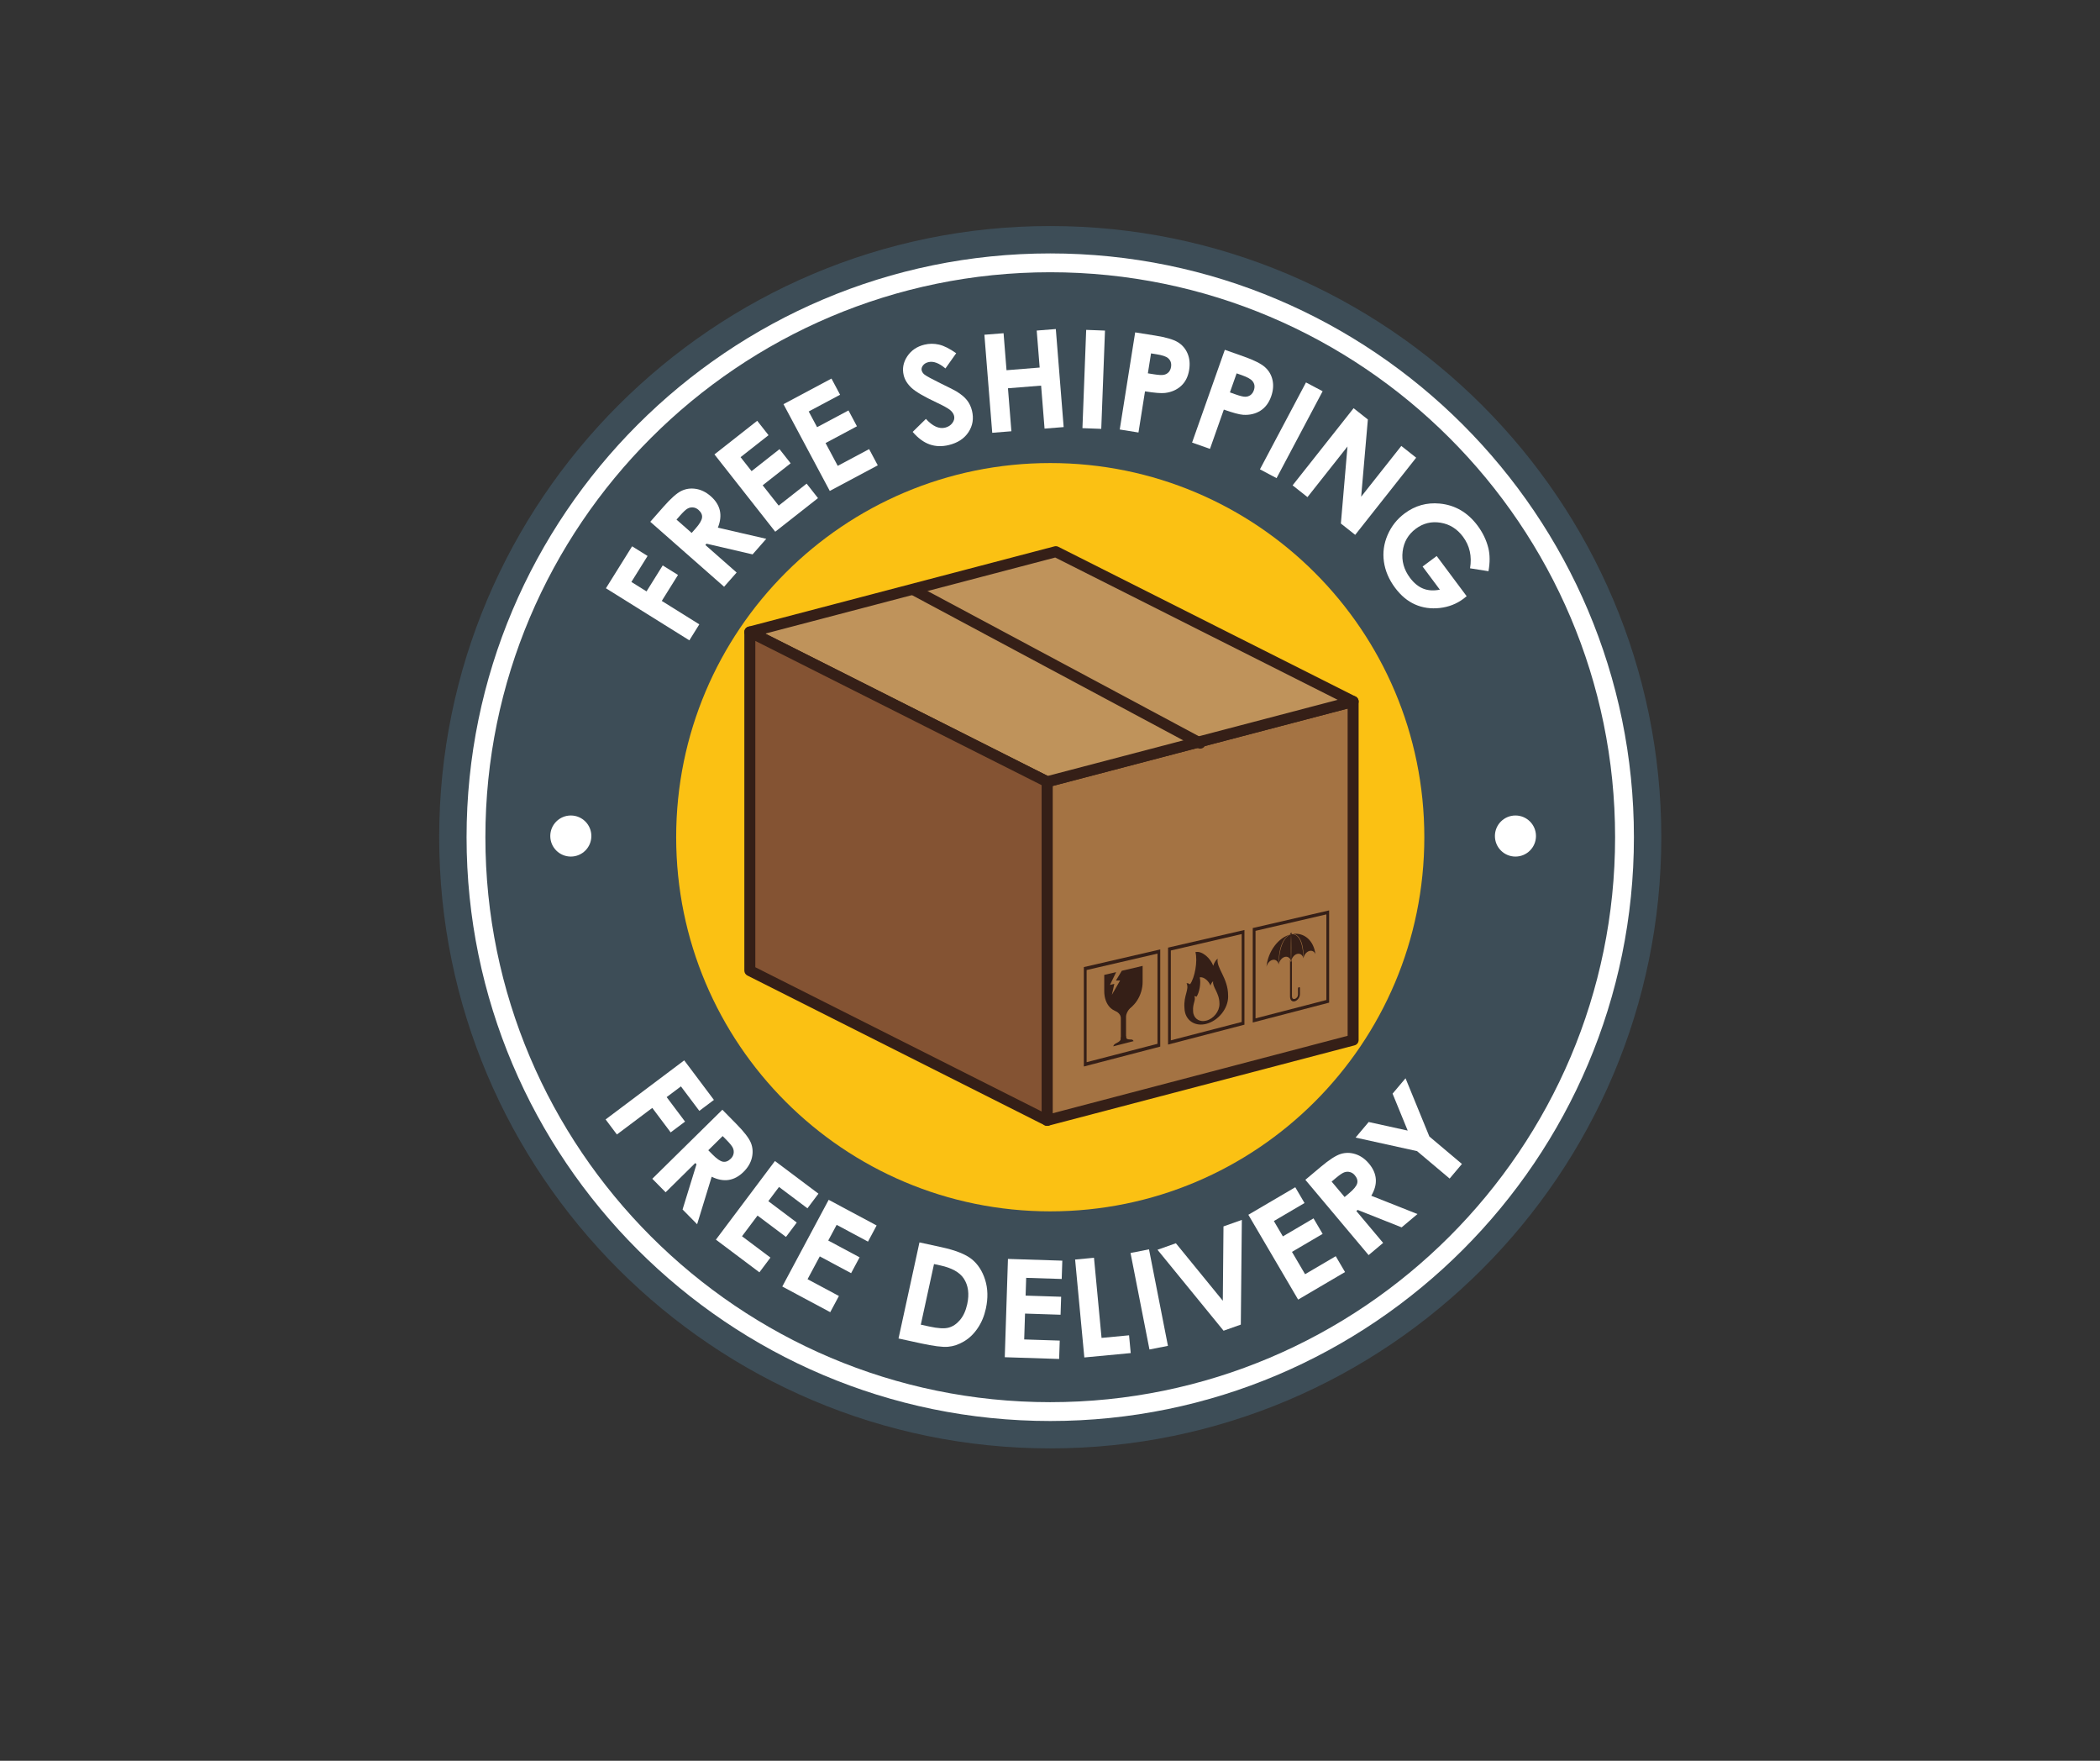 <svg version="1.0" preserveAspectRatio="xMidYMid meet" height="788" viewBox="0 0 705 591" zoomAndPan="magnify" width="940" xmlns:xlink="http://www.w3.org/1999/xlink" xmlns="http://www.w3.org/2000/svg"><rect x="0" y="0" width="705" height="591" fill="#333333" stroke="none"/><defs><clipPath id="5232bbc952"><path clip-rule="nonzero" d="M 147.402 75.855 L 557.711 75.855 L 557.711 486.164 L 147.402 486.164 Z M 147.402 75.855"></path></clipPath></defs><path fill-rule="nonzero" fill-opacity="1" d="M 553.125 281.004 C 553.125 391.762 463.34 481.547 352.578 481.547 C 241.82 481.547 152.039 391.762 152.039 281.004 C 152.039 170.246 241.82 80.465 352.578 80.465 C 463.34 80.465 553.125 170.246 553.125 281.004" fill="#ffffff"></path><g clip-path="url(#5232bbc952)"><path fill-rule="nonzero" fill-opacity="1" d="M 352.578 85.059 C 244.535 85.059 156.633 172.957 156.633 281.004 C 156.633 389.051 244.535 476.953 352.578 476.953 C 460.629 476.953 548.531 389.051 548.531 281.004 C 548.531 172.957 460.629 85.059 352.578 85.059 Z M 352.578 486.145 C 239.465 486.145 147.441 394.117 147.441 281.004 C 147.441 167.891 239.465 75.867 352.578 75.867 C 465.695 75.867 557.723 167.891 557.723 281.004 C 557.723 394.117 465.695 486.145 352.578 486.145" fill="#3d4d57"></path></g><path fill-rule="nonzero" fill-opacity="1" d="M 543.934 281.004 C 543.934 386.684 458.262 472.355 352.578 472.355 C 246.898 472.355 161.23 386.684 161.23 281.004 C 161.23 175.324 246.898 89.656 352.578 89.656 C 458.262 89.656 543.934 175.324 543.934 281.004" fill="#3d4d57"></path><path fill-rule="nonzero" fill-opacity="1" d="M 352.578 91.379 C 248.02 91.379 162.953 176.445 162.953 281.004 C 162.953 385.562 248.02 470.633 352.578 470.633 C 457.141 470.633 542.211 385.562 542.211 281.004 C 542.211 176.445 457.141 91.379 352.578 91.379 Z M 352.578 474.078 C 246.117 474.078 159.508 387.465 159.508 281.004 C 159.508 174.543 246.117 87.934 352.578 87.934 C 459.043 87.934 545.66 174.543 545.66 281.004 C 545.66 387.465 459.043 474.078 352.578 474.078" fill="#ffffff"></path><path fill-rule="nonzero" fill-opacity="1" d="M 478.164 281.004 C 478.164 350.363 421.941 406.586 352.578 406.586 C 283.227 406.586 227 350.363 227 281.004 C 227 211.645 283.227 155.422 352.578 155.422 C 421.941 155.422 478.164 211.645 478.164 281.004" fill="#fbc113"></path><path fill-rule="nonzero" fill-opacity="1" d="M 203.418 197.449 L 212.207 183.367 L 217.406 186.609 L 211.965 195.328 L 217.047 198.5 L 222.484 189.785 L 227.613 192.98 L 222.168 201.695 L 234.77 209.562 L 231.426 214.926 L 203.418 197.449" fill="#ffffff"></path><path fill-rule="nonzero" fill-opacity="1" d="M 232.203 178.879 L 233.523 177.383 C 234.859 175.863 235.582 174.641 235.691 173.719 C 235.801 172.801 235.398 171.938 234.488 171.137 C 233.949 170.66 233.352 170.387 232.703 170.32 C 232.051 170.25 231.43 170.375 230.836 170.699 C 230.242 171.023 229.383 171.816 228.266 173.094 L 227.113 174.402 Z M 218.309 175.133 L 222.766 170.07 C 225.207 167.297 227.191 165.535 228.711 164.789 C 230.238 164.043 231.879 163.809 233.645 164.094 C 235.406 164.375 237.066 165.199 238.617 166.562 C 240.246 167.992 241.262 169.59 241.66 171.344 C 242.055 173.098 241.84 175.02 240.996 177.105 L 257.246 180.852 L 252.652 186.078 L 237.184 182.484 L 236.801 182.926 L 247.297 192.164 L 243.09 196.941 L 218.309 175.133" fill="#ffffff"></path><path fill-rule="nonzero" fill-opacity="1" d="M 239.852 152.52 L 254.207 141.234 L 258.008 146.07 L 248.621 153.445 L 252.316 158.137 L 261.695 150.758 L 265.43 155.508 L 256.043 162.887 L 261.414 169.711 L 270.797 162.332 L 274.613 167.188 L 260.258 178.469 L 239.852 152.52" fill="#ffffff"></path><path fill-rule="nonzero" fill-opacity="1" d="M 263.027 135.664 L 279.137 127.066 L 282.031 132.492 L 271.496 138.109 L 274.312 143.379 L 284.848 137.758 L 287.684 143.082 L 277.152 148.703 L 281.242 156.363 L 291.777 150.746 L 294.68 156.188 L 278.57 164.785 L 263.027 135.664" fill="#ffffff"></path><path fill-rule="nonzero" fill-opacity="1" d="M 321.008 118.562 L 317.398 123.668 C 315.25 121.855 313.348 121.145 311.676 121.551 C 310.863 121.746 310.258 122.125 309.84 122.68 C 309.434 123.23 309.293 123.781 309.418 124.316 C 309.555 124.855 309.859 125.32 310.348 125.711 C 311.004 126.227 312.852 127.23 315.887 128.727 C 318.723 130.098 320.449 130.98 321.078 131.363 C 322.633 132.312 323.816 133.289 324.617 134.305 C 325.418 135.32 325.984 136.5 326.312 137.852 C 326.949 140.484 326.559 142.883 325.137 145.047 C 323.711 147.207 321.516 148.648 318.551 149.371 C 316.238 149.938 314.082 149.867 312.094 149.164 C 310.105 148.465 308.207 147.066 306.395 144.965 L 310.84 140.602 C 313.094 143.059 315.242 144.035 317.277 143.543 C 318.336 143.281 319.16 142.758 319.734 141.969 C 320.309 141.184 320.496 140.391 320.305 139.594 C 320.125 138.863 319.676 138.203 318.953 137.613 C 318.23 137.016 316.754 136.199 314.531 135.152 C 310.297 133.168 307.477 131.527 306.062 130.23 C 304.656 128.934 303.766 127.516 303.387 125.969 C 302.848 123.75 303.238 121.629 304.57 119.617 C 305.906 117.609 307.824 116.297 310.352 115.684 C 311.973 115.289 313.605 115.285 315.254 115.668 C 316.906 116.051 318.82 117.016 321.008 118.562" fill="#ffffff"></path><path fill-rule="nonzero" fill-opacity="1" d="M 330.473 112.355 L 336.914 111.844 L 337.902 124.262 L 349.031 123.367 L 348.039 110.953 L 354.453 110.441 L 357.086 143.348 L 350.672 143.859 L 349.516 129.43 L 338.387 130.32 L 339.539 144.75 L 333.105 145.266 L 330.473 112.355" fill="#ffffff"></path><path fill-rule="nonzero" fill-opacity="1" d="M 364.648 110.719 L 370.961 110.961 L 369.707 143.945 L 363.391 143.707 L 364.648 110.719" fill="#ffffff"></path><path fill-rule="nonzero" fill-opacity="1" d="M 385.355 125.305 L 387.352 125.625 C 388.93 125.875 390.035 125.934 390.688 125.812 C 391.336 125.688 391.879 125.395 392.312 124.941 C 392.742 124.484 393.016 123.891 393.133 123.168 C 393.332 121.906 392.984 120.91 392.09 120.176 C 391.438 119.629 390.141 119.203 388.195 118.898 L 386.418 118.613 Z M 381.094 111.562 L 387.766 112.621 C 391.371 113.195 393.918 113.938 395.41 114.848 C 396.898 115.758 397.984 117.023 398.676 118.641 C 399.363 120.258 399.543 122.094 399.219 124.145 C 398.855 126.422 397.953 128.215 396.508 129.535 C 395.062 130.848 393.266 131.641 391.102 131.898 C 389.836 132.047 387.602 131.867 384.395 131.355 L 382.203 145.168 L 375.914 144.164 L 381.094 111.562" fill="#ffffff"></path><path fill-rule="nonzero" fill-opacity="1" d="M 412.898 131.703 L 414.809 132.379 C 416.309 132.91 417.387 133.168 418.047 133.164 C 418.707 133.16 419.297 132.973 419.805 132.605 C 420.309 132.23 420.688 131.703 420.934 131.004 C 421.355 129.805 421.195 128.762 420.445 127.879 C 419.906 127.223 418.707 126.566 416.852 125.91 L 415.152 125.316 Z M 411.191 117.414 L 417.559 119.664 C 421 120.879 423.375 122.074 424.676 123.238 C 425.98 124.402 426.824 125.844 427.203 127.559 C 427.586 129.273 427.434 131.109 426.742 133.07 C 425.973 135.242 424.758 136.844 423.102 137.879 C 421.441 138.91 419.523 139.359 417.355 139.227 C 416.082 139.145 413.918 138.559 410.859 137.48 L 406.203 150.664 L 400.199 148.547 L 411.191 117.414" fill="#ffffff"></path><path fill-rule="nonzero" fill-opacity="1" d="M 438.438 128.363 L 444.027 131.32 L 428.562 160.488 L 422.98 157.527 L 438.438 128.363" fill="#ffffff"></path><path fill-rule="nonzero" fill-opacity="1" d="M 454.422 137.012 L 459.211 140.801 L 456.961 166.715 L 470.441 149.676 L 475.43 153.625 L 454.957 179.52 L 450.152 175.719 L 452.371 149.867 L 438.938 166.855 L 433.945 162.902 L 454.422 137.012" fill="#ffffff"></path><path fill-rule="nonzero" fill-opacity="1" d="M 499.703 191.723 L 493.516 190.75 C 494.188 186.699 493.398 183.164 491.141 180.141 C 489.168 177.5 486.656 175.934 483.598 175.441 C 480.543 174.945 477.781 175.625 475.309 177.469 C 472.754 179.371 471.285 181.91 470.887 185.086 C 470.492 188.258 471.309 191.199 473.332 193.914 C 474.648 195.676 476.121 196.891 477.754 197.555 C 479.395 198.219 481.266 198.34 483.379 197.918 L 477.586 190.156 L 482.316 186.625 L 492.379 200.113 L 491.293 200.977 C 488.977 202.707 486.328 203.734 483.348 204.07 C 480.367 204.402 477.609 204.012 475.082 202.895 C 472.543 201.777 470.309 199.914 468.367 197.316 C 466.293 194.539 465.035 191.609 464.602 188.535 C 464.168 185.465 464.578 182.473 465.84 179.555 C 467.098 176.641 469.004 174.227 471.559 172.324 C 475.059 169.711 478.98 168.609 483.32 169.02 C 488.473 169.508 492.719 171.977 496.047 176.43 C 497.785 178.766 498.988 181.266 499.652 183.926 C 500.211 186.18 500.227 188.777 499.703 191.723" fill="#ffffff"></path><path fill-rule="nonzero" fill-opacity="1" d="M 229.703 355.906 L 239.672 369.18 L 234.77 372.859 L 228.598 364.641 L 223.809 368.238 L 229.98 376.461 L 225.152 380.082 L 218.984 371.863 L 207.102 380.785 L 203.309 375.734 L 229.703 355.906" fill="#ffffff"></path><path fill-rule="nonzero" fill-opacity="1" d="M 237.781 386.074 L 239.184 387.492 C 240.605 388.934 241.766 389.746 242.68 389.918 C 243.586 390.094 244.477 389.754 245.344 388.902 C 245.855 388.395 246.164 387.82 246.281 387.176 C 246.398 386.535 246.312 385.902 246.035 385.289 C 245.754 384.672 245.023 383.762 243.832 382.559 L 242.609 381.316 Z M 242.508 372.48 L 247.238 377.285 C 249.832 379.914 251.445 382.02 252.086 383.59 C 252.719 385.168 252.832 386.824 252.426 388.559 C 252.02 390.301 251.082 391.895 249.613 393.344 C 248.066 394.867 246.402 395.762 244.625 396.039 C 242.848 396.312 240.945 395.957 238.926 394.969 L 234.035 410.914 L 229.148 405.957 L 233.824 390.785 L 233.418 390.367 L 223.461 400.184 L 218.988 395.648 L 242.508 372.48" fill="#ffffff"></path><path fill-rule="nonzero" fill-opacity="1" d="M 260.16 389.688 L 274.766 400.648 L 271.07 405.566 L 261.523 398.398 L 257.941 403.168 L 267.484 410.34 L 263.863 415.168 L 254.316 408 L 249.102 414.941 L 258.648 422.109 L 254.941 427.047 L 240.34 416.082 L 260.16 389.688" fill="#ffffff"></path><path fill-rule="nonzero" fill-opacity="1" d="M 278.199 402.711 L 294.297 411.324 L 291.398 416.746 L 280.875 411.113 L 278.055 416.379 L 288.578 422.012 L 285.73 427.336 L 275.211 421.703 L 271.105 429.359 L 281.637 434.992 L 278.723 440.43 L 262.625 431.816 L 278.199 402.711" fill="#ffffff"></path><path fill-rule="nonzero" fill-opacity="1" d="M 313.562 424.273 L 309.129 444.617 L 312.02 445.246 C 314.863 445.867 316.996 445.996 318.414 445.629 C 319.84 445.266 321.125 444.41 322.27 443.066 C 323.414 441.723 324.23 439.938 324.715 437.711 C 325.461 434.289 325.066 431.422 323.539 429.113 C 322.16 427.035 319.539 425.574 315.676 424.73 Z M 308.676 417.008 L 316.043 418.609 C 320.797 419.645 324.199 420.996 326.254 422.66 C 328.309 424.328 329.801 426.629 330.727 429.57 C 331.648 432.512 331.73 435.73 330.969 439.223 C 330.43 441.711 329.512 443.906 328.219 445.805 C 326.934 447.707 325.402 449.184 323.629 450.234 C 321.855 451.289 320.055 451.895 318.227 452.043 C 316.398 452.195 313.363 451.812 309.133 450.887 L 301.648 449.258 L 308.676 417.008" fill="#ffffff"></path><path fill-rule="nonzero" fill-opacity="1" d="M 338.383 422.551 L 356.633 423.137 L 356.434 429.281 L 344.504 428.902 L 344.312 434.867 L 356.242 435.25 L 356.047 441.285 L 344.117 440.898 L 343.836 449.578 L 355.77 449.965 L 355.566 456.129 L 337.316 455.543 L 338.383 422.551" fill="#ffffff"></path><path fill-rule="nonzero" fill-opacity="1" d="M 360.93 422.762 L 367.27 422.164 L 369.805 449.062 L 379.039 448.191 L 379.602 454.156 L 364.027 455.625 L 360.93 422.762" fill="#ffffff"></path><path fill-rule="nonzero" fill-opacity="1" d="M 379.535 420.559 L 385.738 419.34 L 392.094 451.73 L 385.891 452.949 L 379.535 420.559" fill="#ffffff"></path><path fill-rule="nonzero" fill-opacity="1" d="M 388.586 419.48 L 394.758 417.293 L 410.516 436.594 L 410.742 411.637 L 416.902 409.457 L 416.559 444.598 L 410.77 446.648 L 388.586 419.48" fill="#ffffff"></path><path fill-rule="nonzero" fill-opacity="1" d="M 419.09 407.734 L 434.84 398.492 L 437.949 403.793 L 427.656 409.84 L 430.68 414.988 L 440.969 408.941 L 444.031 414.148 L 433.734 420.188 L 438.133 427.68 L 448.426 421.637 L 451.547 426.957 L 435.805 436.203 L 419.09 407.734" fill="#ffffff"></path><path fill-rule="nonzero" fill-opacity="1" d="M 451.406 401.781 L 452.93 400.5 C 454.48 399.195 455.379 398.098 455.625 397.203 C 455.871 396.312 455.605 395.398 454.82 394.465 C 454.359 393.914 453.812 393.559 453.18 393.395 C 452.551 393.227 451.914 393.262 451.273 393.492 C 450.641 393.723 449.676 394.383 448.379 395.473 L 447.047 396.594 Z M 438.227 395.996 L 443.395 391.656 C 446.223 389.281 448.441 387.836 450.062 387.332 C 451.684 386.82 453.34 386.836 455.047 387.379 C 456.746 387.922 458.262 388.98 459.59 390.566 C 460.984 392.227 461.75 393.953 461.879 395.75 C 462.016 397.539 461.508 399.406 460.363 401.348 L 475.871 407.488 L 470.543 411.961 L 455.789 406.102 L 455.344 406.473 L 464.336 417.176 L 459.461 421.27 L 438.227 395.996" fill="#ffffff"></path><path fill-rule="nonzero" fill-opacity="1" d="M 455.082 381.824 L 459.488 376.598 L 472.586 379.48 L 467.508 367.078 L 471.859 361.918 L 479.859 381.465 L 490.793 390.68 L 486.66 395.578 L 475.727 386.371 L 455.082 381.824" fill="#ffffff"></path><path fill-rule="nonzero" fill-opacity="1" d="M 515.648 280.609 C 515.648 284.418 512.566 287.504 508.758 287.504 C 504.949 287.504 501.863 284.418 501.863 280.609 C 501.863 276.801 504.949 273.715 508.758 273.715 C 512.566 273.715 515.648 276.801 515.648 280.609" fill="#ffffff"></path><path fill-rule="nonzero" fill-opacity="1" d="M 198.527 280.609 C 198.527 284.418 195.445 287.504 191.633 287.504 C 187.828 287.504 184.738 284.418 184.738 280.609 C 184.738 276.801 187.828 273.715 191.633 273.715 C 195.445 273.715 198.527 276.801 198.527 280.609" fill="#ffffff"></path><path fill-rule="nonzero" fill-opacity="1" d="M 454.27 349.09 L 351.535 376.051 L 351.535 262.395 L 454.27 235.438 L 454.27 349.09" fill="#a47343"></path><path fill-rule="nonzero" fill-opacity="1" d="M 454.27 349.09 L 453.797 347.305 L 353.383 373.66 L 353.383 263.816 L 452.418 237.832 L 452.418 349.09 L 454.27 349.09 L 453.797 347.305 L 454.27 349.09 L 456.109 349.09 L 456.109 235.438 C 456.109 234.867 455.848 234.328 455.391 233.98 C 454.941 233.629 454.355 233.508 453.797 233.656 L 351.07 260.609 C 350.262 260.82 349.691 261.559 349.691 262.395 L 349.691 376.051 C 349.691 376.621 349.957 377.16 350.41 377.512 C 350.867 377.859 351.453 377.98 352.008 377.832 L 454.734 350.871 C 455.547 350.66 456.109 349.93 456.109 349.09 L 454.27 349.09" fill="#351f17"></path><path fill-rule="nonzero" fill-opacity="1" d="M 354.457 185.172 L 251.73 212.121 L 351.535 262.395 L 454.27 235.438 L 354.457 185.172" fill="#bf935b"></path><path fill-rule="nonzero" fill-opacity="1" d="M 354.457 185.172 L 353.988 183.383 L 251.262 210.34 C 250.52 210.535 249.977 211.168 249.895 211.93 C 249.816 212.695 250.215 213.422 250.902 213.773 L 350.711 264.043 C 351.109 264.246 351.574 264.293 352.008 264.176 L 454.734 237.227 C 455.477 237.027 456.02 236.398 456.102 235.633 C 456.18 234.867 455.781 234.137 455.094 233.793 L 355.285 183.523 C 354.887 183.32 354.422 183.273 353.988 183.383 L 354.457 185.172 L 353.629 186.816 L 449.078 234.895 L 351.742 260.434 L 256.914 212.668 L 354.926 186.953 L 354.457 185.172 L 353.629 186.816 L 354.457 185.172" fill="#351f17"></path><path fill-rule="nonzero" fill-opacity="1" d="M 251.73 325.781 L 351.535 376.051 L 351.535 262.395 L 251.73 212.121 L 251.73 325.781" fill="#845333"></path><path fill-rule="nonzero" fill-opacity="1" d="M 251.73 325.781 L 250.902 327.43 L 350.711 377.699 C 351.281 377.984 351.957 377.957 352.508 377.621 C 353.055 377.285 353.387 376.691 353.387 376.051 L 353.387 262.395 C 353.387 261.699 352.988 261.059 352.367 260.746 L 252.562 210.477 C 251.988 210.188 251.309 210.215 250.762 210.551 C 250.219 210.887 249.887 211.484 249.887 212.121 L 249.887 325.781 C 249.887 326.477 250.281 327.117 250.902 327.43 L 251.73 325.781 L 253.574 325.781 L 253.574 215.121 L 349.691 263.531 L 349.691 373.059 L 252.562 324.137 L 251.73 325.781 L 253.574 325.781 L 251.73 325.781" fill="#351f17"></path><path fill-rule="nonzero" fill-opacity="1" d="M 306.176 199.758 L 402.035 251.066 C 402.934 251.547 404.051 251.211 404.531 250.312 C 405.012 249.41 404.672 248.293 403.77 247.812 L 307.914 196.504 C 307.02 196.023 305.898 196.359 305.422 197.262 C 304.934 198.16 305.277 199.277 306.176 199.758" fill="#351f17"></path><path fill-rule="nonzero" fill-opacity="1" d="M 373.746 351.199 C 373.746 351.199 373.82 350.766 374.266 350.418 C 374.707 350.074 376.281 349.625 376.281 348.574 C 376.281 347.527 376.852 348.391 377.152 348.312 C 377.453 348.234 378.027 347.164 378.027 348.129 C 378.027 349.094 379.727 348.844 380.039 348.938 C 380.355 349.031 380.562 349.449 380.562 349.449 L 373.746 351.199" fill="#351f17"></path><path fill-rule="nonzero" fill-opacity="1" d="M 380.25 337.633 L 374.055 339.152 C 374.055 339.152 376.281 339.895 376.281 341.758 C 376.281 343.613 376.281 349.078 376.281 349.078 L 378.027 348.633 C 378.027 348.633 378.027 343.566 378.027 341.363 C 378.027 339.156 380.25 337.633 380.25 337.633" fill="#351f17"></path><path fill-rule="nonzero" fill-opacity="1" d="M 376.605 325.836 L 374.633 329.117 L 376.039 329.094 L 373.27 333.906 L 374.098 330.227 L 372.629 330.582 L 374.719 326.281 L 370.711 327.219 L 370.711 332.672 C 370.711 337.27 373.594 340.289 377.152 339.41 C 380.711 338.531 383.598 334.137 383.598 329.586 L 383.598 324.195 L 376.605 325.836" fill="#351f17"></path><path fill-rule="nonzero" fill-opacity="1" d="M 433.75 313.441 C 433.75 313.223 433.605 313.082 433.43 313.121 C 433.254 313.168 433.109 313.371 433.109 313.594 L 433.75 313.441" fill="#351f17"></path><path fill-rule="nonzero" fill-opacity="1" d="M 436.082 331.332 C 435.906 331.375 435.762 331.586 435.762 331.801 L 435.762 333.777 C 435.762 334.574 435.199 335.152 434.664 335.289 C 434.406 335.355 434.172 335.312 434.008 335.172 C 433.82 335.008 433.723 334.711 433.723 334.297 L 433.723 322.086 L 433.43 322.949 L 433.078 322.242 L 433.078 334.465 C 433.078 335.258 433.348 335.66 433.574 335.859 C 433.855 336.105 434.242 336.188 434.664 336.074 C 435.52 335.855 436.406 334.871 436.406 333.613 L 436.406 331.641 C 436.406 331.426 436.262 331.281 436.082 331.332" fill="#351f17"></path><path fill-rule="nonzero" fill-opacity="1" d="M 433.848 313.512 C 433.969 313.512 434.125 313.484 434.293 313.52 L 434.566 313.566 L 434.852 313.664 C 435.047 313.754 435.262 313.855 435.449 314.02 L 435.605 314.133 L 435.742 314.273 C 435.836 314.367 435.938 314.457 436.02 314.578 C 436.102 314.695 436.195 314.805 436.273 314.93 C 436.352 315.059 436.426 315.191 436.508 315.324 C 436.59 315.457 436.645 315.613 436.711 315.758 C 436.777 315.898 436.848 316.043 436.895 316.199 L 437.051 316.672 C 437.102 316.828 437.137 316.996 437.184 317.156 C 437.266 317.477 437.32 317.801 437.379 318.117 C 437.441 318.43 437.465 318.754 437.5 319.051 C 437.535 319.348 437.551 319.637 437.562 319.902 C 437.57 320.168 437.594 320.406 437.59 320.629 C 437.59 320.844 437.59 321.035 437.59 321.191 C 437.586 321.395 437.586 321.527 437.582 321.609 C 437.824 320.438 438.652 319.41 439.641 319.168 C 440.531 318.957 441.289 319.422 441.605 320.277 C 441.051 315.715 437.82 312.828 433.848 313.512" fill="#351f17"></path><path fill-rule="nonzero" fill-opacity="1" d="M 433.359 319.828 C 433.359 319.297 433.352 318.727 433.348 318.16 C 433.352 317.59 433.359 317.023 433.359 316.488 C 433.363 315.953 433.375 315.457 433.383 315.027 C 433.402 314.172 433.43 313.598 433.43 313.598 L 433.32 313.633 C 433.258 313.664 433.156 313.691 433.031 313.75 C 432.91 313.82 432.746 313.879 432.59 314.004 C 432.414 314.113 432.238 314.266 432.051 314.434 C 431.867 314.621 431.664 314.824 431.484 315.078 L 431.344 315.266 L 431.211 315.473 C 431.129 315.613 431.023 315.742 430.953 315.898 C 430.871 316.051 430.781 316.203 430.707 316.367 C 430.629 316.527 430.559 316.695 430.484 316.859 C 430.406 317.027 430.355 317.207 430.289 317.387 C 430.227 317.555 430.156 317.73 430.113 317.91 L 429.957 318.445 C 429.906 318.625 429.867 318.809 429.824 318.984 C 429.734 319.336 429.676 319.691 429.617 320.035 C 429.551 320.379 429.523 320.707 429.477 321.02 C 429.43 321.336 429.414 321.633 429.387 321.906 C 429.367 322.176 429.336 322.43 429.328 322.656 C 429.316 322.875 429.309 323.066 429.301 323.23 C 429.285 323.547 429.277 323.727 429.277 323.727 C 429.484 322.508 430.336 321.426 431.355 321.172 C 432.367 320.93 433.211 321.59 433.43 322.691 C 433.43 322.691 433.402 322.125 433.383 321.277 C 433.375 320.855 433.363 320.359 433.359 319.828" fill="#351f17"></path><path fill-rule="nonzero" fill-opacity="1" d="M 437.559 321.199 C 437.555 321.047 437.539 320.859 437.531 320.645 C 437.523 320.422 437.492 320.195 437.473 319.93 C 437.449 319.668 437.43 319.387 437.383 319.102 C 437.34 318.809 437.309 318.492 437.238 318.184 C 437.184 317.875 437.129 317.547 437.035 317.242 C 436.992 317.086 436.953 316.922 436.906 316.77 L 436.746 316.312 C 436.703 316.156 436.633 316.012 436.57 315.867 C 436.504 315.73 436.453 315.57 436.375 315.445 C 436.301 315.316 436.23 315.188 436.16 315.055 C 436.078 314.938 435.992 314.824 435.91 314.711 C 435.836 314.59 435.738 314.508 435.648 314.41 L 435.516 314.262 L 435.371 314.145 C 435.195 313.98 434.992 313.871 434.812 313.773 C 434.617 313.695 434.445 313.621 434.273 313.598 C 434.113 313.543 433.953 313.562 433.828 313.551 C 433.703 313.547 433.602 313.57 433.539 313.574 L 433.527 313.574 L 433.402 313.598 C 429.16 314.598 425.672 319.328 425.168 324.496 C 425.441 323.371 426.25 322.418 427.195 322.184 C 428.215 321.941 429.062 322.605 429.277 323.727 C 429.277 323.727 429.273 323.547 429.27 323.234 C 429.27 323.078 429.27 322.883 429.27 322.664 C 429.266 322.449 429.285 322.191 429.297 321.918 C 429.312 321.645 429.324 321.348 429.363 321.031 C 429.395 320.711 429.418 320.379 429.48 320.035 C 429.539 319.688 429.594 319.328 429.684 318.965 C 429.723 318.785 429.758 318.598 429.809 318.418 L 429.965 317.871 C 430.016 317.688 430.082 317.512 430.148 317.332 C 430.215 317.152 430.273 316.969 430.352 316.801 C 430.43 316.633 430.512 316.465 430.582 316.293 C 430.668 316.133 430.758 315.977 430.84 315.82 C 430.922 315.66 431.023 315.523 431.117 315.379 L 431.258 315.172 L 431.406 314.988 C 431.598 314.738 431.812 314.531 432.008 314.348 L 432.293 314.117 L 432.574 313.941 C 432.738 313.824 432.898 313.777 433.027 313.715 C 433.156 313.66 433.258 313.645 433.32 313.625 L 433.43 313.598 C 433.43 313.598 433.457 314.156 433.473 315.008 C 433.484 315.43 433.496 315.922 433.496 316.457 C 433.5 316.988 433.504 317.555 433.512 318.121 C 433.504 318.691 433.5 319.262 433.496 319.797 C 433.496 320.324 433.484 320.828 433.473 321.254 C 433.457 322.117 433.43 322.691 433.43 322.691 C 433.648 321.484 434.492 320.414 435.504 320.172 C 436.508 319.93 437.348 320.57 437.57 321.652 L 437.582 321.621 C 437.578 321.551 437.566 321.406 437.559 321.199" fill="#351f17"></path><path fill-rule="nonzero" fill-opacity="1" d="M 404.965 342.57 C 402.914 343.098 401.191 342.141 400.688 340.375 L 400.684 340.371 C 400.594 340.051 400.543 339.707 400.539 339.336 C 400.348 336.777 401.566 335.66 400.965 334.355 C 401.117 334.336 401.398 334.383 401.66 334.574 C 402.645 333.266 403.242 329.848 402.766 328.059 C 404.125 327.73 405.84 329.316 406.379 330.82 C 406.582 330.023 407.047 329.504 407.266 329.359 C 406.922 331.223 409.383 333.246 409.383 336.809 L 409.387 337.039 C 409.387 339.469 407.406 341.945 404.965 342.57 Z M 412.293 334.117 C 412.293 328.223 408.219 324.859 408.793 321.773 C 408.426 322.016 407.648 322.875 407.312 324.184 C 406.43 321.695 403.578 319.035 401.324 319.566 C 402.121 322.547 401.129 328.207 399.504 330.379 C 399.055 330.055 398.598 329.977 398.344 330.008 C 399.336 332.18 397.316 334.027 397.637 338.277 C 397.645 338.887 397.73 339.465 397.879 339.996 L 397.879 340.008 L 397.883 340 C 398.711 342.941 401.57 344.527 404.969 343.652 C 409.023 342.609 412.305 338.512 412.305 334.5 C 412.305 334.379 412.305 334.246 412.293 334.117" fill="#351f17"></path><path fill-rule="nonzero" fill-opacity="1" d="M 364.797 356.516 L 388.582 350.348 L 388.582 320.07 L 364.797 325.59 Z M 389.508 351.285 L 363.863 357.965 L 363.863 324.598 L 389.508 318.672 L 389.508 351.285" fill="#351f17"></path><path fill-rule="nonzero" fill-opacity="1" d="M 393.062 349.184 L 416.852 343.02 L 416.852 313.512 L 393.062 319.031 Z M 417.777 343.93 L 392.133 350.605 L 392.133 318.066 L 417.777 312.145 L 417.777 343.93" fill="#351f17"></path><path fill-rule="nonzero" fill-opacity="1" d="M 421.496 341.809 L 445.281 335.645 L 445.281 306.91 L 421.496 312.43 Z M 446.211 336.527 L 420.566 343.203 L 420.566 311.496 L 446.211 305.57 L 446.211 336.527" fill="#351f17"></path></svg>